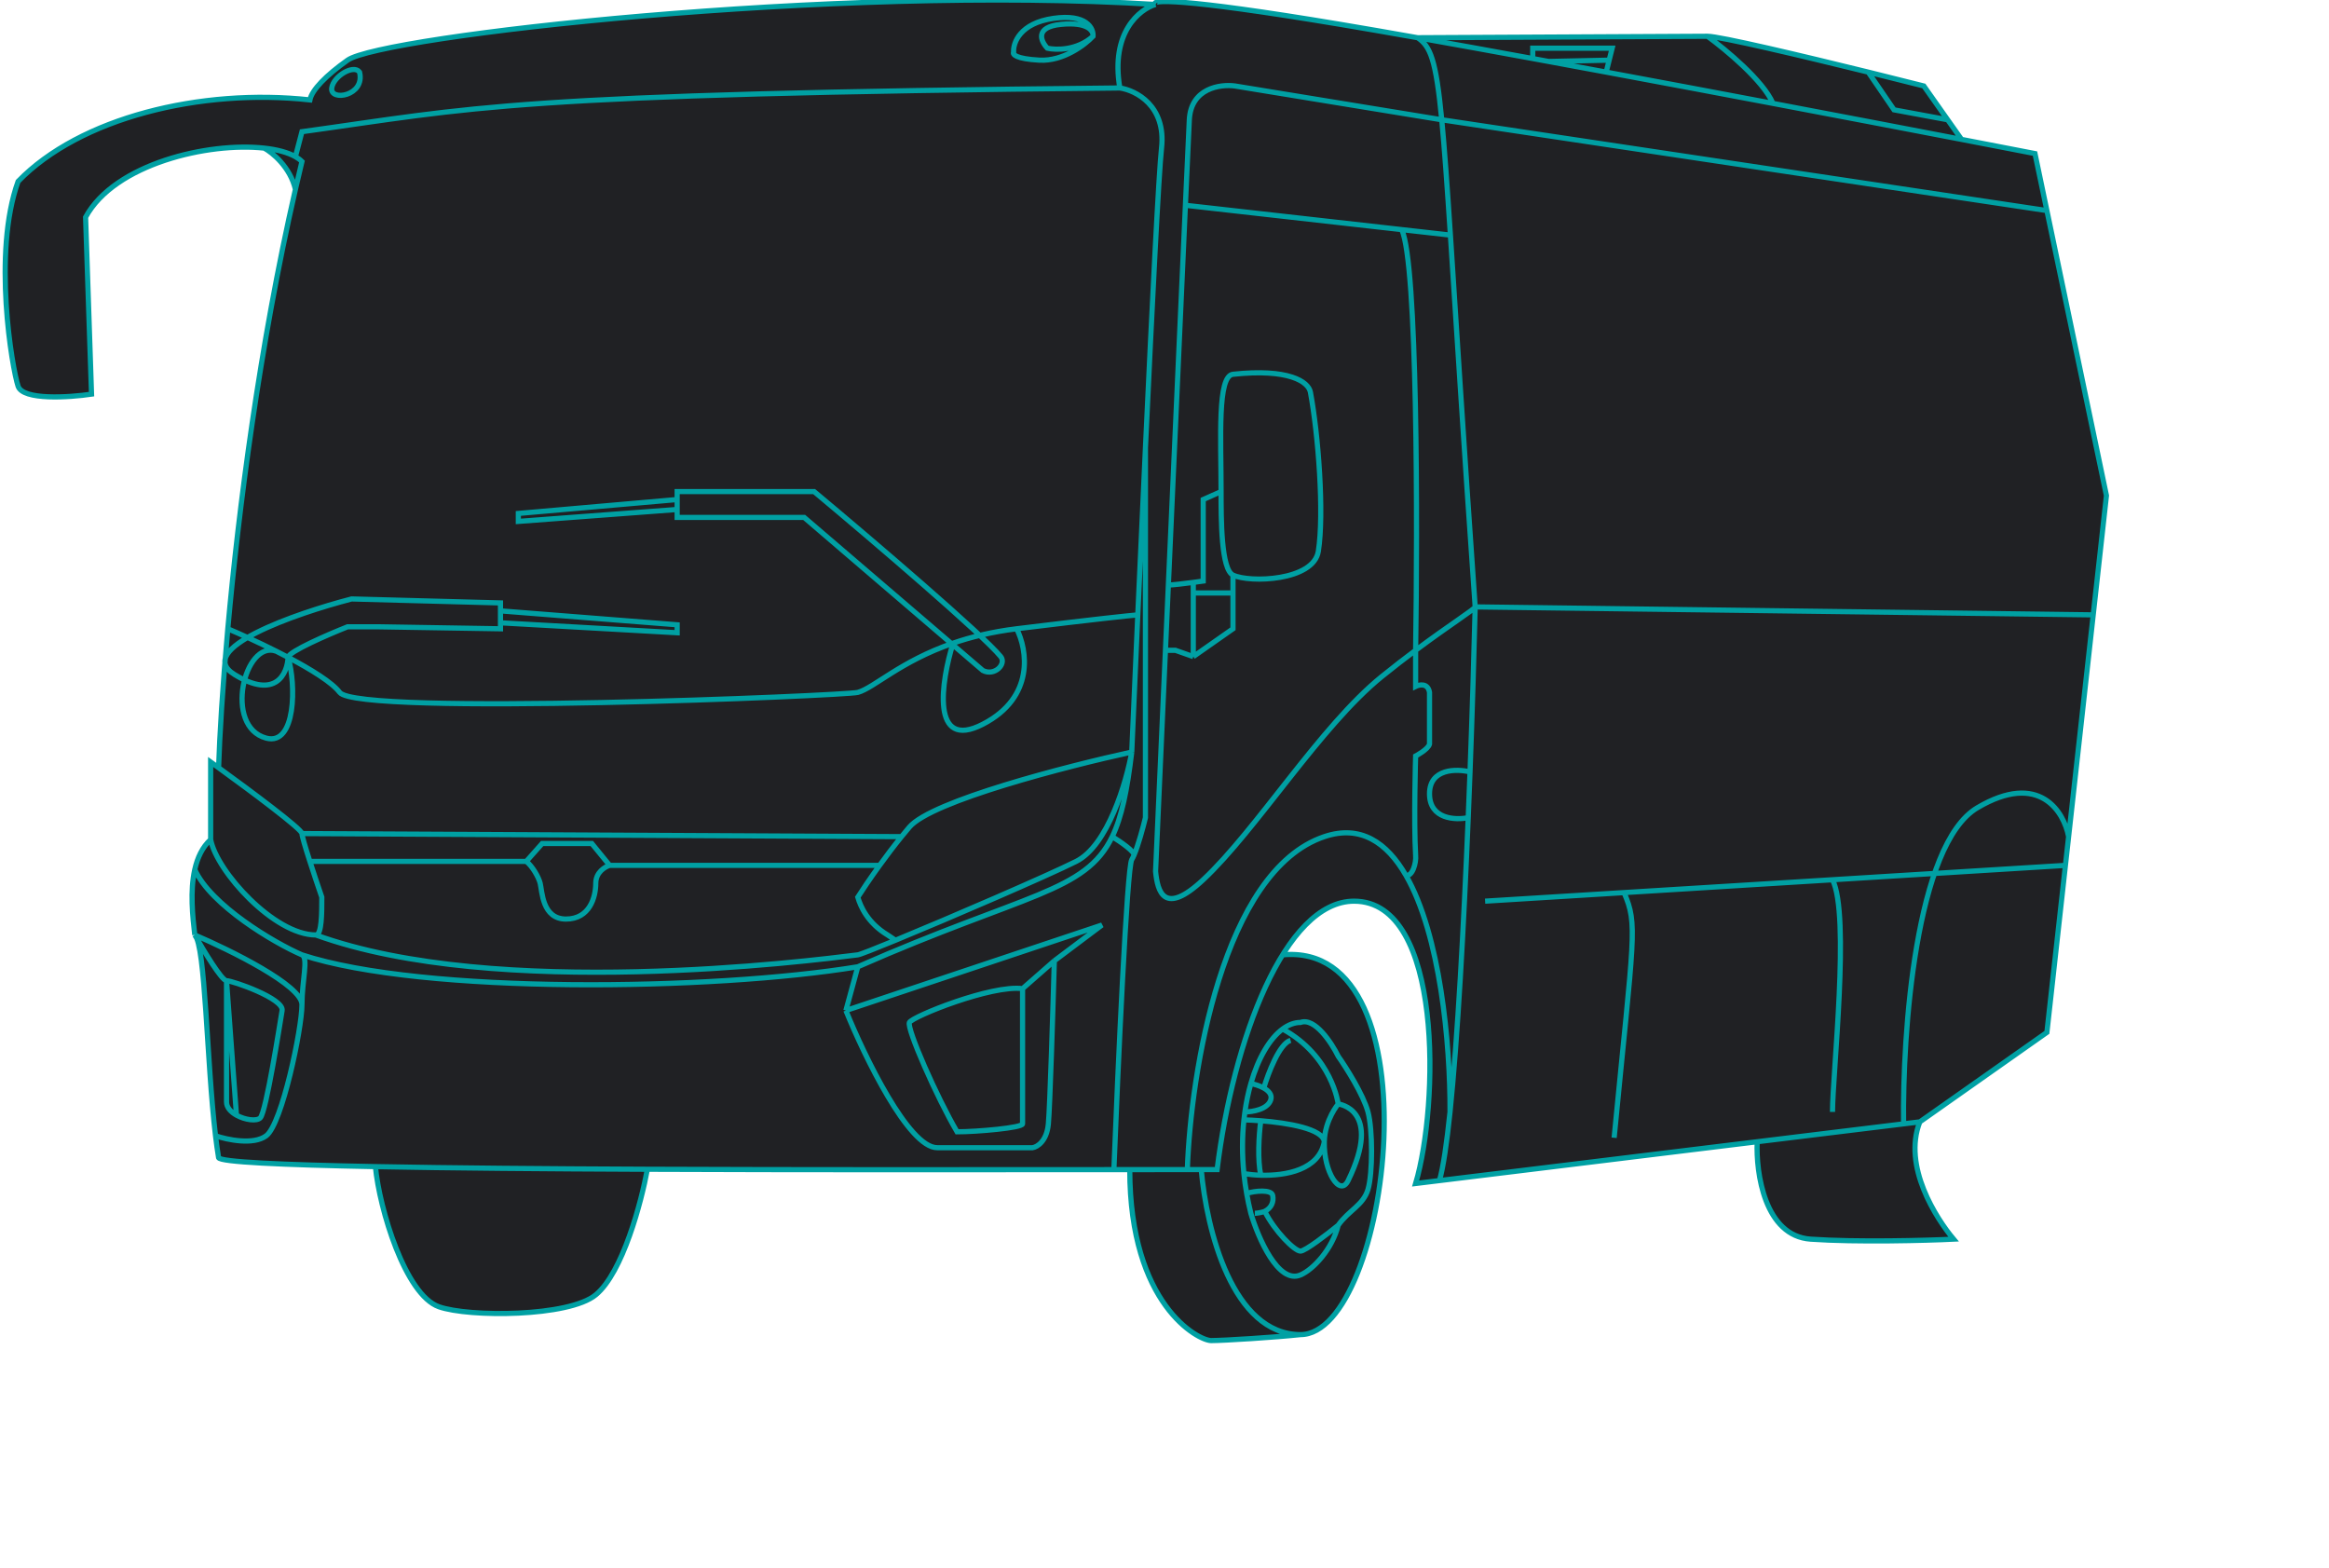 <?xml version="1.0" encoding="UTF-8"?> <svg xmlns="http://www.w3.org/2000/svg" width="450" height="303" viewBox="0 0 450 303" fill="none"> <g clip-path="url(#clip0)"> <path d="M273.521 228.653C277.996 213.544 278.891 174.106 261.631 174.106C256.446 174.106 251.777 178.116 247.821 184.478C278.124 181.658 268.535 257.848 251.275 257.848C246.544 258.36 236.469 259 234.014 259C231.56 259 218.288 252.086 218.288 225.973C217.652 225.974 215.862 225.973 215.22 225.973C187.726 225.993 154.798 226.028 125.083 225.904C123.933 232.198 120.327 245.863 115.111 250.165C109.894 254.467 90.563 254.503 84.809 252.47C78.289 250.165 73.303 233.522 72.535 225.393C54.34 225.045 42.515 224.502 42.234 223.66C42.017 222.357 41.821 220.938 41.641 219.434C40.032 205.98 39.751 185.763 38.038 181.349C37.893 181.097 37.757 180.858 37.632 180.636C37.217 177.069 36.696 172.159 37.632 167.993C38.14 165.73 39.079 163.686 40.7 162.198L40.7 147.217C41.176 147.559 41.691 147.93 42.234 148.324C42.397 143.375 42.785 136.405 43.46 127.988C43.44 127.762 43.459 127.534 43.515 127.304C43.667 125.43 43.834 123.487 44.015 121.48C46.094 98.44 50.114 67.034 57.08 36.586C56.069 32.283 52.643 29.482 51.056 28.619C40.277 27.437 22.168 31.621 16.536 41.964L17.686 76.152C13.339 76.792 4.415 77.381 3.495 74.615C2.344 71.158 -1.492 48.878 3.495 35.049C15.385 22.757 38.782 16.995 59.878 19.3C60.262 17.379 62.963 14.588 67.166 11.617C73.686 7.007 161.138 -2.98 223.275 0.861C222.124 -0.035 227.647 -0.522 258.946 4.702C263.247 5.42 268.302 6.296 273.905 7.289C291.293 7.195 326.836 7.007 329.904 7.007C332.248 7.007 348.015 10.742 360.973 13.932C364.982 14.919 368.722 15.854 371.712 16.611L376.323 23.141L379 26.932C384.282 27.948 389.071 28.872 393.192 29.671L395.493 40.683L407 95.743L404.443 118.791L399.689 161.643L399.073 167.192L395.493 199.459L370.945 216.745C367.57 225.35 374.142 235.44 377.466 239.409C372.224 239.665 358.748 240.024 349.85 239.409C340.951 238.794 339.254 226.605 339.518 220.586L278.124 228.091L273.521 228.653Z" fill="#202124"></path> <path d="M370.945 216.745L395.493 199.459L399.073 167.192M370.945 216.745L367.803 217.129M370.945 216.745C367.57 225.35 374.142 235.44 377.466 239.409C372.224 239.665 358.748 240.024 349.85 239.409C340.951 238.794 339.254 226.605 339.518 220.586M37.632 180.636C44.536 183.581 58.344 190.393 58.344 194.081M37.632 180.636C39.716 182.724 39.912 204.982 41.641 219.434M37.632 180.636C39.294 183.581 42.848 189.472 43.769 189.472M37.632 180.636C37.217 177.069 36.696 172.159 37.632 167.993M40.7 162.198C41.851 168.344 52.974 180.636 61.029 180.636M40.7 162.198L40.7 147.217C41.176 147.559 41.691 147.93 42.234 148.324M40.7 162.198C39.079 163.686 38.14 165.73 37.632 167.993M61.029 180.636C62.179 180.636 62.179 176.411 62.179 173.338C60.901 169.624 58.344 161.967 58.344 161.045M61.029 180.636C95.933 193.313 156.535 185.63 165.741 184.478C166.174 184.423 169.001 183.315 173.028 181.658M58.344 161.045C58.344 160.198 48.408 152.797 42.234 148.324M58.344 161.045L174.179 161.643M42.234 148.324C42.437 142.149 42.991 132.83 44.015 121.48M51.056 28.619C40.277 27.437 22.168 31.621 16.536 41.964L17.686 76.152C13.339 76.792 4.415 77.381 3.495 74.615C2.344 71.158 -1.492 48.878 3.495 35.049C15.385 22.757 38.782 16.995 59.878 19.3C60.262 17.379 62.963 14.588 67.166 11.617C73.686 7.007 161.138 -2.98 223.275 0.861M51.056 28.619C52.643 29.482 56.069 32.283 57.08 36.586M51.056 28.619C53.53 28.89 55.617 29.444 57.08 30.271M57.08 36.586C57.491 34.789 57.912 32.996 58.344 31.208C58.001 30.864 57.576 30.552 57.08 30.271M57.08 36.586C50.114 67.034 46.094 98.44 44.015 121.48M223.275 0.861C222.124 -0.035 227.647 -0.522 258.946 4.702C263.247 5.42 268.302 6.296 273.905 7.289M223.275 0.861C220.206 1.757 214.529 6.239 216.371 16.995M379 26.932C384.282 27.948 389.071 28.872 393.192 29.671L395.493 40.683M379 26.932C368.376 24.889 355.757 22.477 342.562 19.979M379 26.932L376.323 23.141M329.904 7.007C326.836 7.007 291.293 7.195 273.905 7.289M329.904 7.007C333.356 9.509 340.721 15.606 342.562 19.979M329.904 7.007C332.248 7.007 348.015 10.742 360.973 13.932M273.905 7.289C280.646 8.484 288.182 9.849 296.151 11.311M273.905 7.289C276.356 8.914 277.448 11.478 278.569 23.141M342.562 19.979C331.948 17.97 320.962 15.905 310.341 13.932M360.973 13.932C364.982 14.919 368.722 15.854 371.712 16.611L376.323 23.141M360.973 13.932L365.959 21.22L376.323 23.141M310.341 13.932L310.917 11.622M310.341 13.932C306.577 13.233 302.859 12.545 299.22 11.875M296.151 11.311V9.312H311.494L310.917 11.622M296.151 11.311C297.167 11.497 298.19 11.685 299.22 11.875M310.917 11.622L299.22 11.875M57.08 30.271L58.344 25.446C91.713 20.836 97.85 18.147 216.371 16.995M216.371 16.995C219.439 17.446 225.346 20.401 224.425 28.619C223.903 33.284 222.614 58.824 221.316 86.523M218.672 145.296C217.649 151.058 214.069 163.35 207.932 166.423C202.38 169.204 183.583 177.315 173.028 181.658M218.672 145.296C206.142 148.03 180.009 154.758 175.713 159.794C175.198 160.398 174.685 161.017 174.179 161.643M218.672 145.296C218.996 137.811 219.398 128.656 219.84 118.791M218.672 145.296C217.777 152.766 216.727 157.86 214.901 161.643M58.344 194.081C58.344 198.691 54.508 217.129 51.44 219.434C48.985 221.278 43.885 220.202 41.641 219.434M58.344 194.081C58.344 189.472 59.635 185.032 58.344 184.478M41.641 219.434C41.821 220.938 42.017 222.357 42.234 223.66C42.515 224.502 54.34 225.045 72.535 225.393M43.769 189.472C44.919 189.472 54.892 192.929 54.508 195.234C54.125 197.538 51.44 214.824 50.289 215.977C49.592 216.675 47.348 216.386 45.686 215.453M43.769 189.472C43.769 196.386 43.769 210.753 43.769 212.904C43.769 213.964 44.604 214.846 45.686 215.453M43.769 189.472L45.686 215.453M37.632 167.993C40.7 174.874 52.974 182.173 58.344 184.478M58.344 184.478C81.741 192.16 137.741 191.392 165.741 186.783M165.741 186.783L163.439 195.234M165.741 186.783C198.13 172.556 209.684 172.45 214.901 161.643M221.316 86.523V157.972C220.89 159.755 219.93 163.338 219.085 165.271M221.316 86.523C220.811 97.32 220.303 108.446 219.84 118.791M215.22 225.973C215.987 206.636 217.751 167.586 218.672 166.089C218.804 165.873 218.943 165.595 219.085 165.271M215.22 225.973C215.862 225.973 217.652 225.974 218.288 225.973M215.22 225.973C187.726 225.993 154.798 226.028 125.083 225.904M163.439 195.234C167.019 204.069 175.56 221.739 181.083 221.739C186.606 221.739 195.658 221.739 199.494 221.739C200.389 221.611 202.256 220.51 202.562 217.129C202.869 213.749 203.457 194.721 203.713 185.63M163.439 195.234L212.919 178.716L203.713 185.63M203.713 185.63L197.576 191.008M197.576 191.008C197.576 198.691 197.576 216.361 197.576 217.129C197.576 217.898 188.754 218.666 184.919 218.666C181.083 212.135 175.138 198.691 175.713 197.538C176.289 196.386 191.619 190.222 197.576 191.008ZM173.028 181.658L171.494 180.636C167.658 178.332 166.252 175.13 165.741 173.338C166.545 172.071 168.065 169.796 169.948 167.192M59.494 166.423H101.686M101.686 166.423C102.837 167.32 104.064 169.42 104.371 170.649C104.755 172.185 104.755 177.563 109.357 177.563C113.96 177.563 115.111 173.304 115.111 170.649C115.111 168.525 116.901 167.459 117.796 167.192M101.686 166.423L104.755 162.966H114.344L117.796 167.192M117.796 167.192H169.948M169.948 167.192C171.228 165.422 172.675 163.501 174.179 161.643M44.015 121.48C46.417 122.495 49.88 124.059 53.358 125.807M196.425 121.48C211.461 119.636 218.3 118.919 219.84 118.791M196.425 121.48C198.471 125.449 200.031 134.694 189.905 139.918C179.779 145.142 181.85 131.656 184.152 124.259M196.425 121.48C191.662 122.064 187.612 123.067 184.152 124.259M55.659 126.991C60.118 129.344 64.208 131.871 65.631 133.772C69.083 138.382 163.439 134.402 165.741 133.772C168.882 132.912 173.96 127.77 184.152 124.259M55.659 126.991C57.239 132.197 57.193 144.144 51.44 142.607C43.153 140.394 47.221 123.604 53.358 125.807M55.659 126.991C54.899 126.59 54.128 126.194 53.358 125.807M55.659 126.991C55.531 130.148 53.281 135.232 45.303 130.315C37.325 125.398 57.065 118.535 67.933 115.718L96.7 116.486V118.022M55.659 126.991C55.809 125.869 63.392 122.593 67.166 121.095H72.919L96.7 121.48V120.327M96.7 118.022L130.837 120.711V122.248L96.7 120.327M96.7 118.022V120.327M130.837 96.511V94.974H157.302C168.809 104.578 189.905 122.617 193.357 126.857C194.508 128.271 192.206 130.699 189.905 129.546L155.384 99.968H130.837V98.431M130.837 96.511L100.152 99.2V100.736L130.837 98.431M130.837 96.511V98.431M214.901 161.643C216.433 162.58 219.415 164.617 219.085 165.271M285.028 117.254L404.443 118.791M285.028 117.254C285.018 117.648 280.257 120.618 273.521 125.64M285.028 117.254C284.818 125.888 284.483 137.116 284.032 149.137M285.028 117.254C282.707 84.192 281.296 61.334 280.242 45.421M278.124 228.091L273.521 228.653C277.996 213.544 278.891 174.106 261.631 174.106C248.206 174.106 238.234 200.996 235.165 225.964C234.155 225.964 233.132 225.964 232.097 225.965M278.124 228.091C278.856 225.558 279.539 220.905 280.17 214.824M278.124 228.091L339.518 220.586M278.569 23.141L395.493 40.683M278.569 23.141L238.617 16.611C235.804 16.227 230.102 16.995 229.795 23.141C229.724 24.559 229.448 30.616 229.039 39.659M278.569 23.141C279.077 28.437 279.592 35.609 280.242 45.421M395.493 40.683L407 95.743L404.443 118.791M404.443 118.791L399.689 161.643M286.946 174.106L313.795 172.45M399.073 167.192L354.069 169.967M399.073 167.192L399.689 161.643M313.795 172.45C316.48 178.716 315.713 180.252 311.877 219.818M313.795 172.45L354.069 169.967M354.069 169.967C357.521 176.795 354.069 207.449 354.069 214.824M367.803 217.129C367.572 199.715 370.102 163.12 382.069 156.052C394.036 148.984 398.802 156.834 399.689 161.643M367.803 217.129L339.518 220.586M232.097 225.965C233.119 237.617 238.155 257.848 251.275 257.848M232.097 225.965C231.174 225.965 230.284 225.965 229.412 225.966M251.275 257.848C268.535 257.848 278.124 181.658 247.821 184.478M251.275 257.848C246.544 258.36 236.469 259 234.014 259C231.56 259 218.288 252.086 218.288 225.973M247.821 198.808C248.937 197.982 250.105 197.538 251.275 197.538C254.038 196.523 257.284 201.469 258.562 204.069C260.096 206.245 263.395 211.444 264.316 214.824C265.236 218.205 265.236 226.733 264.316 229.806C263.395 232.879 260.578 233.844 258.562 236.72M247.821 198.808C257.412 204.069 258.562 213.288 258.562 213.288M247.821 198.808C245.335 200.647 243.107 204.383 241.686 209.342M258.562 213.288C258.562 213.288 267.226 214.264 260.48 228.091C258.894 231.342 255.734 226.37 255.877 220.586M258.562 213.288C258.562 213.288 255.983 216.338 255.877 220.586M255.877 220.586C254.893 226.006 248.504 227.188 243.603 227.051M255.877 220.586C255.629 218.086 248.844 216.942 243.603 216.533M240.344 216.361C240.001 219.582 239.971 223.082 240.344 226.751M240.344 216.361C240.399 215.841 240.462 215.329 240.533 214.824M240.344 216.361C241.285 216.385 242.404 216.44 243.603 216.533M240.344 226.751C240.471 228.007 240.646 229.283 240.872 230.574M240.344 226.751C241.269 226.902 242.391 227.017 243.603 227.051M258.562 236.72C257.412 241.33 253.778 245.249 251.275 246.324C246.979 248.167 243.092 239.153 241.686 234.415C241.363 233.123 241.093 231.841 240.872 230.574M258.562 236.72C256.517 238.385 252.195 241.714 251.275 241.714C250.124 241.714 246.288 237.855 244.37 234.031M241.686 209.342C241.2 211.036 240.809 212.872 240.533 214.824M241.686 209.342C242.386 209.475 243.373 209.764 244.182 210.215M240.533 214.824C241.94 214.824 244.907 214.363 245.521 212.52C245.855 211.517 245.146 210.752 244.182 210.215M240.872 230.574C242.421 230.062 245.664 229.753 245.905 230.958C246.145 232.163 245.681 233.384 244.37 234.031M242.453 234.415C242.884 234.415 244.034 234.198 244.37 234.031M218.288 225.973C222.486 225.97 225.804 225.967 229.412 225.966M243.603 227.051C242.964 224.114 243.22 219.434 243.603 216.533M244.182 210.215C245.012 207.398 247.209 201.61 249.357 200.996M72.535 225.393C73.303 233.522 78.289 250.165 84.809 252.47C90.563 254.503 109.894 254.467 115.111 250.165C120.327 245.863 123.933 232.198 125.083 225.904M72.535 225.393C86.921 225.668 105.289 225.821 125.083 225.904M229.412 225.966C230.051 207.284 236.239 168.266 255.877 161.643C262.868 159.285 267.971 162.749 271.64 169.112M280.17 214.824C280.225 201.63 278.279 180.625 271.64 169.112M280.17 214.824C281.639 200.678 282.825 178.811 283.684 157.972M273.521 125.64C271.5 127.146 269.302 128.837 267.001 130.699C255.101 140.324 242.836 160.277 232.48 169.967C224.902 177.057 223.659 172.276 223.275 168.344C223.803 156.499 224.474 141.491 225.182 125.64M273.521 125.64V132.619C274.288 132.235 275.899 131.928 276.206 133.772V143.759C275.95 144.784 273.521 146.064 273.521 146.064C273.521 146.064 273.138 158.613 273.521 165.271C273.674 166.679 272.897 169.42 271.64 169.112M273.521 125.64C273.905 101.268 273.905 50.891 270.836 44.362M284.032 149.137C281.423 148.497 276.206 148.446 276.206 153.363C276.206 158.28 281.191 158.485 283.684 157.972M284.032 149.137C283.923 152.044 283.807 154.998 283.684 157.972M229.039 39.659L270.836 44.362M229.039 39.659C228.255 57.014 226.984 85.367 225.746 113.029M280.242 45.421L270.836 44.362M225.182 125.64H227.11L230.562 126.857M225.182 125.64C225.368 121.48 225.557 117.262 225.746 113.029M230.562 126.857L238.234 121.48V114.565M230.562 126.857V114.565M238.234 111.108C241.43 112.644 253.818 112.26 254.727 106.498C255.877 99.2 254.727 83.962 253.192 75.767C252.809 73.719 248.973 71.158 238.234 72.31C235.182 72.638 235.932 84.603 235.932 94.974M238.234 111.108C235.932 110.002 235.932 100.352 235.932 94.974M238.234 111.108V114.565M235.932 94.974L232.48 96.511V112.26C231.97 112.333 231.293 112.426 230.562 112.522M225.746 113.029C226.504 113.029 228.71 112.765 230.562 112.522M230.562 112.522V114.565M230.562 114.565H238.234M211.191 7.007C211.319 5.471 209.964 2.628 203.52 3.55C197.076 4.472 195.721 8.288 195.849 10.08C195.593 10.491 196.232 11.373 200.835 11.622C205.438 11.871 209.657 8.649 211.191 7.007ZM211.191 7.007C211.319 6.031 210.27 4.204 205.054 4.702C199.838 5.201 201.091 7.983 202.369 9.312C204.031 9.696 208.123 9.773 211.191 7.007ZM69.467 13.922C68.316 12.385 64.423 14.713 64.097 16.995C63.714 19.684 70.618 18.531 69.467 13.922Z" stroke="#00A0A3"></path> </g> <defs> <clipPath id="clip0"> <rect width="450" height="302.31" fill="white"></rect> </clipPath> </defs> </svg> 